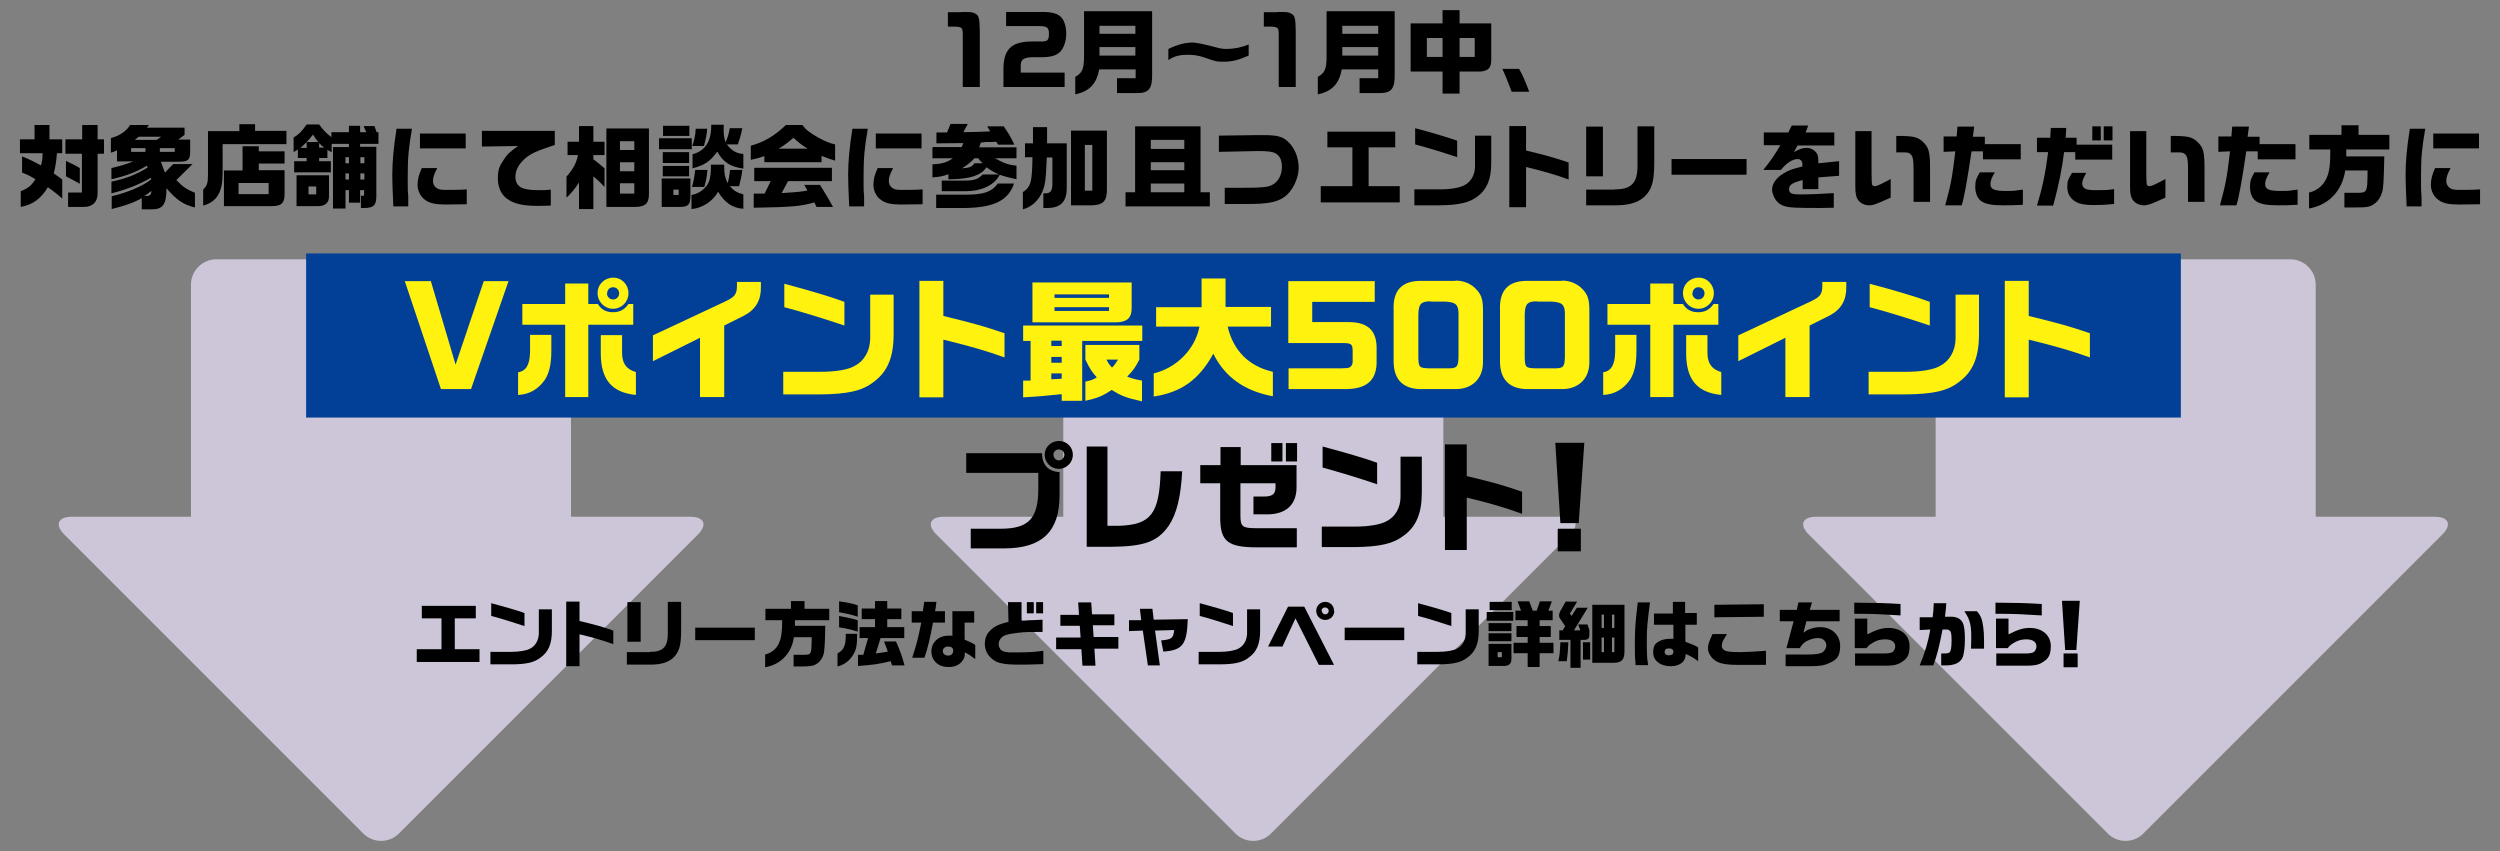 <?xml version="1.0" encoding="UTF-8"?>
<svg xmlns="http://www.w3.org/2000/svg" version="1.1" viewBox="0 0 940 320">
  <rect x="0" y="0" width="940" height="320" fill="#808080" stroke="none"/>
  <defs>
    <style>
      .cls-1 {
        fill: #024098;
      }

      .cls-2 {
        fill: #ccc6d8;
      }

      .cls-3 {
        fill: #fff20f;
      }
    </style>
  </defs>
  <!-- Generator: Adobe Illustrator 28.7.5, SVG Export Plug-In . SVG Version: 1.2.0 Build 176)  -->
  <g>
    <g id="_レイヤー_2">
      <g id="_レイヤー_1-2">
        <path class="cls-2" d="M587.6,194.3h-44.9v-87.3c0-5.2-4.3-9.5-9.5-9.5h-123.9c-5.2,0-9.5,4.3-9.5,9.5v87.3h-44.9c-5.2,0-6.5,3-2.8,6.7l112.4,112.4c3.7,3.7,9.7,3.7,13.4,0l112.4-112.4c3.7-3.7,2.4-6.7-2.8-6.7h0Z"/>
        <path class="cls-2" d="M915.6,194.3h-44.9v-87.3c0-5.2-4.3-9.5-9.5-9.5h-123.9c-5.2,0-9.5,4.3-9.5,9.5v87.3h-44.9c-5.2,0-6.5,3-2.8,6.7l112.4,112.4c3.7,3.7,9.7,3.7,13.4,0l112.4-112.4c3.7-3.7,2.4-6.7-2.8-6.7h0Z"/>
        <path class="cls-2" d="M259.6,194.3h-44.9v-87.3c0-5.2-4.3-9.5-9.5-9.5h-123.9c-5.2,0-9.5,4.3-9.5,9.5v87.3H27c-5.2,0-6.5,3-2.8,6.7l112.4,112.4c3.7,3.7,9.7,3.7,13.4,0l112.4-112.4c3.7-3.7,2.4-6.7-2.8-6.7Z"/>
        <rect class="cls-1" x="115.1" y="95.3" width="704.9" height="61.7"/>
        <path d="M361.5,4.5c3,0,3.6,0,4.5.3,2.1.8,2.3,1.6,2.4,6.9v21h-6.4V13.3c0-3-.2-3.2-3.3-3.3h-2.3v-5.4h5.1,0Z"/>
        <path d="M378.4,4.5h13.7c3.6,0,5.9.7,7.1,2.2,1.1,1.3,1.7,3.6,1.7,6.1s-.9,5.4-2.4,6.8c-1.4,1.3-3.4,1.9-6.8,1.9h-3.7c-3.4.2-4.3,1-4.2,3.6v2.2h16.5v5.4h-23v-6.3c-.1-7.8,2.9-10.8,10.7-10.8h3.5c2.4,0,2.9-.5,2.9-2.9s-.7-2.9-3.8-2.9h-12.3v-5.4h0Z"/>
        <path d="M404.3,28.9c2.6-1.5,3.2-2.8,3.3-7.2V4.2h25.6v23.7c.1,5.4-1.2,7.1-5.6,7.1h-7.6v-5.6h7v-3.3h-13.7c-1,5.4-3.6,8.2-9,9.4v-6.5h0ZM426.9,12.7v-3h-13.5v3h13.5ZM426.9,20.9v-3.2h-13.5v3.2h13.5Z"/>
        <path d="M469.5,20.9c-3.9,1.7-6.3,2.3-9.3,2.3s-3-.1-7.1-1.5c-2.4-.8-4.1-1.1-6.3-1.1-3.4,0-5.3.5-7.5,2v-4.2c3.6-1.7,6.4-2.4,9.1-2.4,1.3,0,4.4.6,9.2,1.9,1.1.3,2.3.5,3.6.5,2.8,0,5.8-.6,8.3-1.7v4.2h0Z"/>
        <path d="M480.3,4.5c3,0,3.6,0,4.5.3,2.1.8,2.3,1.6,2.4,6.9v21h-6.4V13.3c0-3-.2-3.2-3.3-3.3h-2.3v-5.4h5.1Z"/>
        <path d="M495.5,28.9c2.6-1.5,3.2-2.8,3.3-7.2V4.2h25.6v23.7c.1,5.4-1.2,7.1-5.6,7.1h-7.6v-5.6h7v-3.3h-13.7c-1,5.4-3.6,8.2-9,9.4v-6.5h0ZM518.2,12.7v-3h-13.5v3h13.5ZM518.2,20.9v-3.2h-13.5v3.2h13.5Z"/>
        <path d="M542.4,8.8V3.8h6.4v5h11.9v12.7c.2,3.8-.8,5.1-4,5.4h-7.9v8.3h-6.4v-8.3h-12V8.8h12ZM542.4,21.4v-7.1h-5.9v7.1h5.9ZM554.5,21.4v-7.1h-5.7v7.1h5.7Z"/>
        <path d="M571.2,25.9c1.5,2.7,2.4,4.9,3.8,8.6h-6.6l-.5-1.3c-1.8-4.7-1.9-4.8-3-7.3h6.3Z"/>
        <path d="M13,52.4v-5.4h5.6v5.4h4.8v5.2h-2c-.2,2.8-.5,5-1.2,7.6,1.6,1.1,1.7,1.2,3.2,2.3v7.2c-1.9-1.8-2.9-2.5-5.4-4.3-2.6,4.3-5.7,6.6-10.2,7.4v-5.9c2.9-1.2,3.9-2,5.5-4.5-2.1-1.3-3.1-1.8-5-2.5v-6.1c3,1.2,4.5,2,7.1,3.4.5-1.7.6-2.7.6-4.6H7.5v-5.2h5.4ZM30.9,52.4v-5.4h5.8v5.4h2.4v5.4h-2.4v14.9c0,3.2-1.8,5.1-5.2,5.1h-5.9v-5.4h5.2v-14.6h-6.2v-5.4h6.2,0ZM30,69.1c-2.4-1.3-3.4-1.9-5.2-2.8v-5.8c3.1,1.5,3.6,1.7,5.2,2.7v5.9Z"/>
        <path d="M44,60.6v-4.1c-1,.5-1.2.6-2.3.9v-5.5c3.1-.7,6.1-2.8,7.2-4.9h7.1l-.8,1h14.2v2.7l-2.4,1.8h4.5v4.7c0,2.8-.8,3.6-4,3.6h-7c.9,2.4,1.1,3,1.5,4.1l3.1-3.2h7.3l-6.1,6c2.4,2.5,3.8,3.5,7,4.8v5.5c-4.3-1-6.9-2.8-10.7-7.2,0,6.1-1.4,8-5.7,7.9h-3.6v-4.2c-3.2,1.8-6.2,2.8-11.3,4.1v-4.8c5.9-1.4,11.6-3.8,14.8-6.3v-.7c-4.7,2.7-9.3,4.5-14.9,5.9v-4.4c5.7-1.2,9.4-2.7,13.6-5.3l-.3-.7c-3.5,2.2-7.9,3.9-13.3,5.1v-4.2c3-.7,5.4-1.4,8.2-2.5h-6,0ZM54.7,57.1v-1.4h-5.4v1.4h5.4ZM58.9,52.6l1.7-1.2h-8.4c-.2.1-.3.3-.4.3-.5.4-.9.7-1.1.9h8.2ZM55.2,73.7c1.1,0,1.7-.6,1.7-1.7v-.2c-.8.6-1,.8-1.3,1-.4.3-.7.5-1.4.9,0,0,1.1,0,1.1,0ZM65.7,57.1v-1.4h-5.6v1.4h5.6Z"/>
        <path d="M90,49.2v-2.5h5.9v2.5h11.8v5h-24v11.1c0,7-2.2,10.6-7.3,12v-6.1c1.4-1.2,1.8-2.4,1.8-5.3v-16.6h11.8ZM84.2,64.1h7v-9.1h6.1v1.9h9.7v4.6h-9.7v2.5h9.7v9c0,3.4-1.2,4.5-4.9,4.5h-17.9v-13.5h0ZM101,73v-4.2h-11.3v4.2s11.3,0,11.3,0Z"/>
        <path d="M120,46.8c1.4,2,2.6,3.2,4.6,4.8v-1.9h6.6v-2.4h4.2v2.4h2.3l-1-2.3h4.1l.8,2.3h.7v4.4h-6.9v1.1h6.1v18.6c0,3.3-1,4.4-4.5,4.4h-1.3v-4.6h1.2v-2.1h-1.5v4.7h-4.2v-4.7h-1.3v6.9h-4.7v-23.1h6v-1.2h-6.5v3.1l-1.6-.8v3h-3.1v1.2h4.4v4.2h-13.8v-4.2h4.7v-1.2h-3.3v-3.2l-1.6,1v-5.5c1.9-1.1,3-2.2,4.9-4.9h4.7,0ZM123.7,65.9v7.7c.1,2.6-1.4,4-4.4,3.9h-7.8v-11.6h12.2ZM115.3,55.5v-2.1h4.4c-.8-.9-1.2-1.4-2-2.8-2.2,2.7-2.8,3.3-4.7,5,0,0,2.4,0,2.4,0ZM118.9,73.1v-3h-2.9v3h2.9ZM121.9,55.5c-.8-.6-1.1-.9-1.9-1.7v1.7h1.9ZM131.2,61.4v-2.3h-1.3v2.3h1.3ZM131.2,67.5v-2.3h-1.3v2.3h1.3ZM137,61.4v-2.3h-1.5v2.3h1.5ZM137,67.5v-2.3h-1.5v2.3h1.5Z"/>
        <path d="M154.9,48.3c-1.3,7.8-1.6,10.9-1.6,18.5s0,2.9.2,7.2v3.6c0,0-5.6,0-5.6,0-.3-6.8-.4-8.7-.4-11.9,0-4.9.5-10.3,1.6-17.3h5.9,0ZM164.4,63.2c-1.2,2.3-1.6,3.5-1.6,4.8s.6,2.3,1.7,2.9c.8.4,1.5.5,3.4.5,3.2,0,5.2,0,7.6-.2v5.6c-1.9,0-6.3.1-8,.1-3.8,0-6-.5-7.6-1.7-1.8-1.2-2.9-3.5-2.9-5.7s.6-4.1,1.6-6.3h5.9,0ZM175.1,50.2v5.6h-17.2v-5.6s17.2,0,17.2,0Z"/>
        <path d="M181.1,49.2h27.5c0-.1,0,5.3,0,5.3-1,.3-2,.7-2.9,1-5.1,1.7-7.3,2.9-9.5,5.3-1.6,1.8-2.4,3.7-2.4,5.7s.8,3.1,1.8,3.8c1.3.8,3.6,1.2,6.6,1.2s2.9,0,4.9-.2v6c-2,.1-3.9.1-5,.1-4.8,0-8.1-.6-10.6-2.1-2.8-1.6-4.3-4.5-4.3-8.2s.7-4.7,2.1-6.9c1.3-2.1,2.6-3.3,5.5-5.3l-13.6.2s0-6,0-6Z"/>
        <path d="M213,66.4c2.5-2.8,3.8-5.2,4.3-8.1h-3.9v-5h4.3v-5.9h5.4v5.9h4.2v5h-4.2v1.6c1.7,1.2,2.4,1.9,4.2,3.4v7c-1.7-1.8-2.4-2.5-4.2-4v12.3h-5.4v-10c-1.3,2.1-3.1,4.3-4.7,5.7,0,0,0-7.9,0-7.9ZM228.1,48.3h15.9v24.7c0,3.4-1.3,4.7-4.9,4.8h-11.1v-29.5h0ZM238.5,53.1h-5.4v3.3h5.4v-3.3ZM238.5,64.4v-3.4h-5.4v3.4h5.4ZM238.5,72.8v-3.9h-5.4v3.9h5.4Z"/>
        <path d="M260.1,52v4.1h-12.3v-4.1s12.3,0,12.3,0ZM259.6,67.1v6.3c0,3.5-.7,4.4-3.9,4.4h-6.9v-10.7s10.8,0,10.8,0ZM259.2,47.3v3.8h-9.9v-3.8h9.9ZM249.2,57.2h9.9v4.1h-9.9v-4.1ZM249.2,62.4h9.9v3.9h-9.9v-3.9ZM255.2,73.3v-2h-2v2h2ZM266,63.9c-.3,3-.5,4.1-1.2,6.4h-4.6c.7-2.6.9-3.9,1.2-6.4,0,0,4.6,0,4.6,0ZM272.3,62v1c0,2.5.4,4,1.3,5.9.5-1.8.6-2.7.9-5h4.6c-.2,2.1-.5,3.3-1.2,6.1h-3.5c1.7,1.8,2.6,2.4,5.1,3.1v5.4c-4.1-.3-6.9-2.2-9.5-6.4-2,3.6-6,6.2-10,6.5v-5.3c2.3-.4,4.3-1.6,5.8-3.6,1-1.4,1.4-3.2,1.5-6.2v-1.6h4.9ZM272.1,47v1.9c0,2,.2,3.1.7,4.6.8-1.8,1.1-2.7,1.6-5.3h4.7c-.4,2.2-.8,3.6-1.7,6.1h-4.1c1.7,2.3,3.6,3.4,6.2,3.6v5.5c-4.9-.7-7.6-2.4-9.8-6.4-2.8,3.8-4.8,5.1-9.3,6.3v-5.3c4.5-1.2,6.7-4.3,7-9.7v-1.4h4.9,0ZM265.9,48.4c-.2,2.6-.5,3.7-1.2,6.5h-4.4c.8-2.4,1.1-3.6,1.3-6.5h4.4Z"/>
        <path d="M301.6,46.9c1.4,1.9,2.7,2.9,6,4.8,2.6,1.4,4.2,2.1,6.4,2.6v6.1c-2.1-.6-3.1-1-5.1-1.8v2.4h-21.5v-2.3c-2,.7-2.8.9-5.1,1.4v-5.3c5.3-1.5,9-3.8,13.2-7.8h6.2,0ZM283.4,72.8h4.1c0,0,2.3-4.7,2.3-4.7h-6.2v-5h29.2v5h-16.5l-2.4,4.5c6.2-.4,7.4-.5,9.7-1l-1.2-2.1h5.9c2.9,4.6,3.6,5.9,4.9,8.3h-6.2l-.8-1.7c-4.8,1.4-8.4,1.8-22.8,2v-5.3h0ZM303.7,55.9c-2-1.2-3.2-2.1-5.4-4.1-2.1,1.9-3.3,2.7-5.5,4.1h10.9Z"/>
        <path d="M326.3,48.3c-1.3,7.8-1.6,10.9-1.6,18.5s0,2.9.2,7.2v3.6c0,0-5.6,0-5.6,0-.3-6.8-.4-8.7-.4-11.9,0-4.9.5-10.3,1.6-17.3h5.9,0ZM335.8,63.2c-1.2,2.3-1.6,3.5-1.6,4.8s.6,2.3,1.7,2.9c.8.4,1.5.5,3.4.5,3.2,0,5.2,0,7.6-.2v5.6c-1.9,0-6.3.1-8,.1-3.8,0-6-.5-7.6-1.7-1.8-1.2-2.9-3.5-2.9-5.7s.6-4.1,1.6-6.3h5.9,0ZM346.5,50.2v5.6h-17.2v-5.6s17.2,0,17.2,0Z"/>
        <path d="M350.8,55.3h10.8l.6-1.5c-6.4.1-7.2.1-10.1.1v-4.1h4l1.3-3.2h6.5l-1.7,3.1c5-.1,6-.1,10.1-.3-.5-.8-.6-1-1.1-1.9h6.2c2.2,3.2,2.7,4.2,4,6.9h-6.1c-.3-.5-.4-.6-.7-1.1-1,0-1.6.1-1.9.1h-2.2c0,.1-1.7.2-1.7.2l-.6,1.8h14v4.1h-8.1c3.4,1.9,5.1,2.5,8.1,2.8v5.1c-6-1.3-7.7-2-11.3-4.5-1.9,3-6.1,4.4-13.3,4.5h-1v-1.9c-2.1.8-3.3,1-6,1.2v-4.9c3.8-.2,5.3-.7,7.7-2.3h-7.7v-4.1h0ZM381.3,69c-2.2,6.3-7.4,9-18.2,9.2h-11.1v-5h11c6.9,0,9.8-1,12.2-4.2h6.1,0ZM375.9,65.7c-2,3.9-6.8,6.2-12.9,6.2h-8.9v-4h8.3c4.1,0,5.3-.5,7.1-2.3h6.4ZM369.5,61.4c-1-.9-1.1-1.1-1.7-1.9h-1.4c-1.6,1.7-2.5,2.4-4.7,3.8,2.9-.2,3.8-.6,4.7-1.9h3.1Z"/>
        <path d="M385.4,59.2v-5.3h3v-6.1h5.3v6.1h7.4v16.7c0,5.4-2.4,7.7-7.7,7.6h-1.1v-5.5h1c1.7-.1,2.3-1,2.4-3.2v-10.3h-2.1c-.4,9.2-.6,10.5-2,13.6-1.5,3-4.1,5.2-7,5.9v-6.5c1.5-.8,2.6-2.3,3-4.2.3-1.1.6-4.9.6-8.9h-3ZM416.2,49.1v21.7c.1,4.7-1.3,6.3-5.7,6.4h-7.8v-28.1h13.5ZM410.7,71.7v-17.2h-2.8v17.2h2.8Z"/>
        <path d="M426.8,72.3v-24.8h24.6v24.8h3.5v5.3h-31.7v-5.3h3.6ZM445.3,56v-3.4h-12.6v3.4h12.6ZM445.3,64v-3h-12.6v3s12.6,0,12.6,0ZM445.3,72.3v-3.3h-12.6v3.3h12.6Z"/>
        <path d="M472.7,50.8h1.4s.9,0,.9,0c5,0,7.1.5,9,2.2,2.7,2.3,4.3,6.2,4.3,10.1s-2.3,9.1-5.9,11.3c-2.7,1.7-6.1,2.3-13.5,2.3h-8.4v-6.1h7.7c5.8,0,8.4-.2,10-1,2.3-1.1,3.8-3.7,3.8-6.8s-1.1-4.5-2.7-5.3c-1.1-.5-3-.7-5.9-.7h-.8l-14.3.3v-6.1l14.3-.2h0Z"/>
        <path d="M496.7,70h11.8v-14.6h-9.4v-5.9h25.5v5.9h-10v14.6h11.7v6.1h-29.7v-6.1h0Z"/>
        <path d="M560.7,51v10.4c0,6-1.6,9.8-5.2,12.5-3,2.3-6.9,3.2-14.2,3.3h-9.5v-6h9.6c4.1,0,7.4-.6,9.1-1.5,2.5-1.2,4.1-3.9,4.1-7.1v-11.6h6.1ZM532.1,48.2c6.1,1.6,12.7,3.6,15.8,4.7v6.2c-5.3-1.8-11.3-3.6-15.8-4.8,0,0,0-6.1,0-6.1Z"/>
        <path d="M573.8,47.4v9.2c8,1.9,10.9,2.8,16,4.5v6.4c-4.6-1.7-9-3-16-4.7v15.1h-6.3v-30.5h6.3Z"/>
        <path d="M607.2,71.2c6.4,0,8.6-2.5,8.5-9.4v-14.3h6.3v13.2c0,6.5-.6,9.6-2.7,12.2-2.3,2.9-6.2,4.3-11.6,4.3h-11.3v-5.9h10.8ZM596.4,47.6h6.3v18.7h-6.3v-18.7Z"/>
        <path d="M656.7,59.8v5.9h-28.2v-5.9h28.2Z"/>
        <path d="M663.2,54.7v-4.9h9.2l1.3-2.6h6.2l-1,2.6h10.8v4.9h-13.8l-1.4,2.5c2.2-1.2,3.3-1.6,4.8-1.6s3.1.8,3.9,2.2c.4.8.5,1.4.5,3.6l7.8-.8v5.5l-7.8.6v4.4h-5.9v-3.4c-3.9,1-5.1,1.8-5.1,3.4s.9,2,4.3,2,8.1-.2,12.5-.5v5.5c-2.4,0-3.4.1-5,.1-9.3,0-11.8-.1-13.8-.8-1.8-.6-3.1-1.9-3.9-3.9-.3-.8-.5-1.5-.5-2.2,0-2.2,1.6-4.5,4.3-6.1,1.8-1.1,3.3-1.7,7.1-2.6,0-1.1,0-1.6-.3-2-.3-.5-.8-.8-1.4-.8-2,0-4.2,1.4-6.4,4.1h-6.6c2.8-3.5,4.2-5.5,6.4-9.3h-6.2,0Z"/>
        <path d="M703.7,49.2v15.9c0,2.8.1,4.2.3,4.5.2.3.6.4,1,.4.7,0,2.4-.8,5.9-2.7v7c-5.3,2.4-6.5,2.9-8.1,2.9s-3.1-.7-4-1.8c-.9-1.2-1.2-2.4-1.2-5.4v-20.7h6.1,0ZM719.5,75.9v-12.3c0-3.6-.3-5-1.2-5.7-.5-.4-1.1-.6-2-.6h-3.3v-6.2c6.6,0,7.9.4,9.9,2.1,2.4,2.3,2.8,3.8,2.8,10.5v12.2h-6.3,0Z"/>
        <path d="M735.7,51.5l.3-3.9h6.3l-.5,3.8h4.5c0,0,0,2.8,0,2.8h13.5v5.7h-14.2v-3h-4.3c-1.7,11.5-2.8,17.5-3.7,20.3h-6.2c2.2-8.1,2.6-10.2,3.8-20.3l-4.4.2v-5.8h5c0,0,0,0,0,0ZM750,64.9c-1.2,2-1.6,3.2-1.6,4.3,0,2,1.5,2.6,5.9,2.6s3-.2,6.3-.5v5.7c-3.6.2-5.4.2-7.2.2-4.2,0-6.5-.4-8.2-1.4-1.6-1-2.5-3-2.5-5.5s.4-3.2,1.7-5.5c0,0,5.7,0,5.7,0Z"/>
        <path d="M765.8,51.8h5.1l.2-3.7h5.8l-.2,3.7h4.1v2.6h13.4v5.6h-13.9v-2.8h-4.2c-.8,6.4-2,12.4-4.1,20.1h-6.1c2-6.5,3.2-12.2,4.2-20.1h-4.2v-5.4ZM784.4,65c-1.2,2.3-1.5,3.2-1.5,4s.5,1.7,1.2,2c.8.4,1.9.5,4.6.5s3.6,0,6.2-.4v5.6c-2.8.3-4.9.4-7.7.4s-5-.3-6.5-1.1c-2.2-1.2-3.4-3.1-3.4-5.7s.4-2.9,1.8-5.3h5.4,0ZM789.9,47.5v5.3h-3.2v-5.3h3.2ZM794.3,47.5v5.3h-3.3v-5.3h3.3Z"/>
        <path d="M807,49.2v15.9c0,2.8.1,4.2.3,4.5.2.3.6.4,1,.4.7,0,2.4-.8,5.9-2.7v7c-5.3,2.4-6.5,2.9-8.1,2.9s-3.1-.7-4-1.8c-.9-1.2-1.2-2.4-1.2-5.4v-20.7h6.1,0ZM822.7,75.9v-12.3c0-3.6-.3-5-1.2-5.7-.5-.4-1.1-.6-2-.6h-3.3v-6.2c6.6,0,7.9.4,9.9,2.1,2.4,2.3,2.8,3.8,2.8,10.5v12.2h-6.3,0Z"/>
        <path d="M839,51.5l.3-3.9h6.3l-.5,3.8h4.5c0,0,0,2.8,0,2.8h13.5v5.7h-14.2v-3h-4.3c-1.7,11.5-2.8,17.5-3.7,20.3h-6.2c2.2-8.1,2.6-10.2,3.8-20.3l-4.4.2v-5.8h5c0,0,0,0,0,0ZM853.3,64.9c-1.2,2-1.6,3.2-1.6,4.3,0,2,1.5,2.6,5.9,2.6s3-.2,6.3-.5v5.7c-3.6.2-5.4.2-7.2.2-4.2,0-6.5-.4-8.2-1.4-1.6-1-2.5-3-2.5-5.5s.4-3.2,1.7-5.5c0,0,5.7,0,5.7,0Z"/>
        <path d="M868.3,56.2v-5.5h12.1v-3.6h6.4v3.6h11.6v5.5h-16.2v2.6h14.3c-.2,8.7-.3,11.7-.8,13.4-.5,1.8-1.5,3.4-2.9,4.4-1.9,1.3-2.7,1.4-7.3,1.4h-4v-5.5h4.6c3.9,0,4-.1,4.1-7.2v-1.2s-8.4,0-8.4,0c-1.1,7.6-6.2,13-13.6,14.3v-6c3-.7,5.3-2.6,6.6-5.4,1.1-2.5,1.4-5.3,1.4-10.8h-7.9,0Z"/>
        <path d="M911.9,48.3c-1.3,7.8-1.6,10.9-1.6,18.5s0,2.9.2,7.2v3.6c0,0-5.6,0-5.6,0-.3-6.8-.4-8.7-.4-11.9,0-4.9.5-10.3,1.6-17.3,0,0,5.9,0,5.9,0ZM921.4,63.2c-1.2,2.3-1.6,3.5-1.6,4.8s.6,2.3,1.7,2.9c.8.4,1.6.5,3.4.5,3.2,0,5.2,0,7.6-.2v5.6c-1.9,0-6.3.1-8,.1-3.8,0-6-.5-7.6-1.7-1.8-1.2-2.9-3.5-2.9-5.7s.6-4.1,1.6-6.3h5.9,0ZM932.1,50.2v5.6h-17.2v-5.6s17.2,0,17.2,0Z"/>
        <path d="M156.6,244.1h9.4v-11.6h-7.4v-4.7h20.3v4.7h-7.9v11.6h9.3v4.8h-23.6v-4.8Z"/>
        <path d="M207.5,229.1v8.2c0,4.8-1.3,7.8-4.2,9.9-2.4,1.9-5.4,2.6-11.3,2.6h-7.6v-4.7h7.7c3.3,0,5.9-.5,7.2-1.2,2-1,3.2-3.1,3.3-5.6v-9.2h4.9ZM184.7,226.8c4.9,1.3,10.1,2.8,12.5,3.7v4.9c-4.2-1.4-9-2.9-12.5-3.8v-4.8h0Z"/>
        <path d="M217.9,226.2v7.3c6.4,1.5,8.7,2.2,12.7,3.6v5.1c-3.7-1.3-7.1-2.4-12.7-3.7v12h-5v-24.3h5Z"/>
        <path d="M244.4,245.1c5.1,0,6.8-2,6.7-7.4v-11.4h5v10.5c0,5.2-.5,7.6-2.2,9.7-1.8,2.3-4.9,3.4-9.2,3.4h-9v-4.7h8.6,0ZM235.9,226.4h5v14.9h-5v-14.9Z"/>
        <path d="M283.8,236v4.7h-22.4v-4.7h22.4Z"/>
        <path d="M287.8,233.2v-4.3h9.6v-2.9h5.1v2.9h9.3v4.3h-12.9v2.1h11.4c-.1,6.9-.3,9.3-.6,10.6-.4,1.4-1.2,2.7-2.3,3.5-1.5,1-2.1,1.1-5.8,1.2h-3.2v-4.4h3.6c3.1,0,3.1-.1,3.2-5.7v-.9s-6.7,0-6.7,0c-.8,6-5,10.3-10.8,11.3v-4.8c2.4-.6,4.2-2.1,5.2-4.3.9-2,1.2-4.2,1.2-8.6h-6.3Z"/>
        <path d="M314.9,245.7c1.3-.8,1.9-1.3,2.3-2.2.6-1,.8-2.5.8-4.3s0-.5,0-.9h4.3c0,4.6-.4,6.2-1.7,8.2-1.4,2.1-3.3,3.5-5.7,4.1v-5h0ZM315.5,226.1c2.8.4,5,.8,7,1.5v4.3c-1.6-.6-4.1-1.2-7-1.7v-4.1ZM322.5,237.5c-2.1-.7-4.5-1.3-7-1.6v-4.3c2.7.5,5.9,1.2,7,1.6v4.3h0ZM322.6,246.2h2c0,0,1.8-6.3,1.8-6.3h-3.2v-4.1h5.8v-3h-5v-4h5v-2.8h4.6v2.8h5.3v4h-5.3v3h6.4v4.1h-8.9l-1.8,5.8c1.8-.2,2.7-.4,4.5-.7-.4-1.3-.5-1.4-1.4-3.8h4.5c1.6,3.6,2.3,5.6,3.2,9h-4.7l-.5-1.6c-4.5,1.1-6.7,1.4-12.3,1.8v-4.3h0Z"/>
        <path d="M347,229.8c.2-1.4.3-2,.5-3.5h4.6c-.3,2.3-.3,2.4-.5,3.5h3.7v4.3h-4.5c-1.1,5.9-1.9,9.4-3.2,13.2h-4.6c1.8-5.6,2.1-6.8,3.4-13.2h-3.6v-4.3h4.2ZM358.2,229.8h8.1v4.3h-3.6v6.4c2.8,1.2,2.9,1.3,4,2v5.3c-1.9-1.4-2.5-1.8-3.9-2.5,0,1.5-.2,2.2-.9,3.1-1,1.5-2.8,2.4-5.2,2.4s-4.2-.8-5.4-2.4c-.7-.9-1.1-2.1-1.1-3.5,0-3.4,2.7-5.9,6.5-5.9s.8,0,1.4.2v-9.5h0ZM354.5,244.8c0,1,.8,1.7,2,1.7s1.9-.7,1.9-1.8-.7-1.6-1.9-1.6-2,.7-2,1.7Z"/>
        <path d="M379.1,226.4h5v7c1.3,0,2.4-.2,2.8-.2.4,0,1.6,0,5.1-.2v4.6c-4.7,0-6.5,0-9,.3-4.5.5-5.9,1-6.9,2.4-.4.6-.6,1.3-.6,2s.4,1.7,1,2.2c.5.4,1.6.7,2.9.8.4,0,1.2,0,2.5,0,4.6,0,6.6-.1,10.4-.6v5c-4.7.2-7,.2-9.1.2-5.6,0-8.2-.5-10.1-2.1-1.8-1.4-2.8-3.5-2.8-5.6s.6-3.7,1.9-5c1.6-1.7,3.4-2.5,7-3.4l-.2-7.6h0ZM388.7,226.4v4.2h-2.6v-4.2h2.6ZM392.2,226.4v4.2h-2.6v-4.2h2.6Z"/>
        <path d="M397.1,239.7h9.2c0-.1-.3-4.4-.3-4.4h-7.3c0,.1,0-4.1,0-4.1h7c0-.1-.3-4.7-.3-4.7h4.9l.3,4.5h8.4c0-.1,0,4.1,0,4.1h-8.1c0,.1.3,4.4.3,4.4h9.3c0-.1,0,4.4,0,4.4h-9c0,.1.4,6.4.4,6.4h-4.9l-.4-6.2h-9.5c0,.1,0-4.4,0-4.4h0Z"/>
        <path d="M424.4,233.2h4.7c0-.1-.5-4.3-.5-4.3h4.7l.5,4.1,12.8-.2c-.3,9.5-1.9,11.7-9.2,12.2l-.8-4.2c4.1-.4,4.5-.8,4.9-3.9l-7.2.2,1.8,13.1h-4.5l-1.9-13.1-5.2.2v-4.1h0Z"/>
        <path d="M473.8,229.1v8.2c0,4.8-1.3,7.8-4.2,9.9-2.4,1.9-5.4,2.6-11.3,2.6h-7.6v-4.7h7.7c3.3,0,5.9-.5,7.2-1.2,2-1,3.2-3.1,3.3-5.6v-9.2h4.9ZM451.1,226.8c4.9,1.3,10.1,2.8,12.5,3.7v4.9c-4.2-1.4-9-2.9-12.5-3.8v-4.8h0Z"/>
        <path d="M484.4,228.1h6l11.2,21.9h-5.7l-8.8-17.5-4.9,10.6h-5.4l7.5-15h0ZM501.7,229.7c0,1.9-1.5,3.4-3.4,3.4s-3.4-1.5-3.4-3.4,1.5-3.4,3.4-3.4,3.3,1.5,3.3,3.4h0ZM497,229.7c0,.7.6,1.3,1.3,1.3s1.3-.6,1.3-1.3-.6-1.3-1.4-1.3-1.3.6-1.3,1.3h0Z"/>
        <path d="M528,236v4.7h-22.4v-4.7h22.4Z"/>
        <path d="M556,229.1v8.2c0,4.8-1.3,7.8-4.2,9.9-2.4,1.9-5.4,2.6-11.3,2.6h-7.6v-4.7h7.7c3.3,0,5.9-.5,7.2-1.2,2-1,3.2-3.1,3.3-5.6v-9.2h4.9ZM533.2,226.8c4.9,1.3,10.1,2.8,12.5,3.7v4.9c-4.2-1.4-9-2.9-12.5-3.8v-4.8h0Z"/>
        <path d="M569,230.1v3.3h-10v-3.3h10ZM568.3,242.1v5.6c0,1.9-.9,2.7-3,2.7h-5.6v-8.3h8.7ZM559.7,234.3h8.6v3h-8.6v-3ZM568.3,238.1v3h-8.6v-3h8.6ZM568.4,226.3v3.1h-8.3v-3.1h8.3ZM564.7,245.2h-1.6v1.9h1.6v-1.9ZM569.1,241.7h5.3v-2.2h-4.2v-4.1h4.2v-2.2h-4.6v-3.6h2.1l-1.3-3.5h4.4l1.3,3.5h1.5l1.2-3.5h4.5l-1.3,3.5h1.6v3.6h-4.9v2.2h4.2v4.1h-4.2v2.2h5.2v3.9h-5.2v5.2h-4.5v-5.2h-5.3v-3.9h0Z"/>
        <path d="M589.7,241.5c-.1,3-.3,5.1-.6,7.1h-3.2c.5-1.9.6-2.9.8-7.1h3,0ZM593,226.2l-2.7,4.5.6.9,2-3.1h4.1l-5.2,8.5h2.4l-.8-2.2h3.5l.7,2.1v1.9c0,1.2-.4,1.7-1.8,1.8h-1.5v10.5h-3.8v-10.5h-4.2v-3.6h1.3l.9-1.6-1.9-2.8c-.3-.4-.4-.7-.4-1.2s.2-1,.4-1.5l2.1-3.7h4.2ZM597.9,241.5v6.5h-2.7v-6.5h2.7ZM610.8,227.4v17.5c0,3.1-1,4.2-3.8,4.3h-8.3v-21.8h12.1ZM603.1,236.1v-5h-.9v5h.9ZM603.1,245.2v-5.5h-.9v5.5h.9ZM607,236.1v-5h-.9v5h.9ZM607,245.2v-5.5h-.9v5.5h.9Z"/>
        <path d="M620.4,226.5c-.9,6.8-1.2,9.9-1.2,13.5,0,5.9,0,6.9.5,10.1h-4.7c-.3-3.2-.3-4.4-.3-7.6,0-6.2.2-8.4,1.1-16h4.6ZM629,234.9h-7.1v-4.2h7.1v-4.4h4.6v4.2h4.4v4.4h-4.3v5s0,1.4,0,1.4c2.9,1.1,3.4,1.3,4.8,2.1v5.2c-1.9-1.4-3-2-4.7-2.7,0,1.3-.3,2-.8,2.7-1,1.2-2.7,1.9-4.8,1.9-3.9,0-6.6-2.1-6.6-5.1s1-3.6,2.5-4.4c.9-.5,2.3-.8,3.7-.8s.8,0,1.4,0v-5.3h0ZM625.9,245.1c0,.8.6,1.3,1.4,1.3,1.3,0,1.9-.4,1.9-1.3s-.6-1.3-1.7-1.3-1.6.5-1.6,1.3h0Z"/>
        <path d="M649.3,238.5c-.2.3-.3.6-.5.8-1.1,1.7-1.4,2.5-1.4,3.5s.6,1.8,2.1,2.1c.8.2,2.8.3,4.6.3s6.1-.2,9.9-.5v5.3h-2.9s-5,0-5,0c-1.8,0-5.6,0-6.6-.2-2.8-.3-4.5-1-5.9-2.6-.9-1.1-1.4-2.2-1.4-3.5s.3-2.2,1.7-5.3h5.3ZM663.2,227.2v4.7l-18.6.2v-4.7l18.6-.2h0Z"/>
        <path d="M675.6,229.3l.6-2.8h5.1l-.8,2.8h11.2v4.3h-12.5l-1.1,4.3c1.1-.8,1.6-1.1,2.5-1.4,1.3-.5,2.6-.7,3.8-.7,4.4,0,7.5,3,7.5,7.1s-1.5,5.3-4.3,6.5c-1.9.9-3.7,1.1-8.1,1.1h-8.1v-4.4h8.1c2.4,0,4.4-.2,5.3-.6,1-.4,1.9-1.7,1.9-2.8,0-1.6-1.3-2.8-3-2.8s-3.1.5-4.5,1.2c-1,.6-1.6,1.2-2.5,2.6h-5l2.7-10.1h-5.2v-4.3h6.3Z"/>
        <path d="M714.6,231.4c-6.6-.4-10.2-.6-14.4-.6h-3v-4.2c9.6.1,10.2.1,17.4.5v4.3ZM697.4,245.7h6.1c3.2,0,5.1,0,5.7,0,1.8-.1,2.4-.4,2.8-.9.4-.6.6-1.2.6-1.8,0-1.6-1.4-2.6-3.7-2.6s-3.7.6-5.1,1.5c-.7.4-1.2.8-2,1.8h-4.4v-11.1h4.7v5.9c3.6-1.8,5.6-2.4,8-2.4,4.7,0,7.9,2.8,7.9,6.8s-1.3,5.1-3.6,6.4c-1.2.7-2.4.9-4.8,1-1.2,0-2,0-6,0h-6.1v-4.6h0Z"/>
        <path d="M726.7,231.9c.2-1.5.3-2.6.4-5.1h4.7c-.1,1.8-.2,2.8-.5,5.1h2.6c1.9,0,3.5.9,4.1,2.3.6,1.2.8,3.4.8,6.2s-.3,5.5-.9,6.9c-.9,1.9-3,2.9-6.4,2.9s-.9,0-1.6,0v-4.5c.5,0,1.3,0,1.4,0,1.4,0,2-.3,2.2-1.4.2-.6.3-2.4.3-3.6s-.1-2.6-.3-3c-.2-.6-.8-1-1.6-1h-1.5c-1.4,7.1-2.1,9.8-3.5,13.5h-5.1c1.9-4.5,3.2-8.9,4-13.5l-4,.2v-4.8h4.8ZM743.3,229.8c1.5,1.7,2,3,2.4,6,.2,1.4.3,3.1.3,5.1s0,1.4,0,3h-4.9c0-1.9.1-2.8.1-3.9,0-3.6-.2-5.1-.8-6.8-.5-1.3-1-2.2-1.8-3.4h4.8Z"/>
        <path d="M767.7,231.4c-6.6-.4-10.2-.6-14.4-.6h-3v-4.2c9.6.1,10.2.1,17.4.5v4.3ZM750.5,245.7h6.1c3.2,0,5.1,0,5.7,0,1.8-.1,2.4-.4,2.8-.9.4-.6.6-1.2.6-1.8,0-1.6-1.4-2.6-3.7-2.6s-3.7.6-5.1,1.5c-.7.4-1.2.8-2,1.8h-4.4v-11.1h4.7v5.9c3.6-1.8,5.6-2.4,8-2.4,4.7,0,7.9,2.8,7.9,6.8s-1.3,5.1-3.6,6.4c-1.2.7-2.4.9-4.8,1-1.2,0-2,0-6,0h-6.1v-4.6h0Z"/>
        <path d="M782,225.9l-1.3,18.5h-4.2l-1.2-18.5h6.7ZM781.2,245.7v5.2h-5.3v-5.2h5.3Z"/>
        <path class="cls-3" d="M162,105.7l9.3,31.4,10.6-31.4h9.3l-14.1,40.6h-11.3l-13.6-40.6h9.8,0Z"/>
        <path class="cls-3" d="M207.3,125.9v6c0,5-.8,8.5-2.5,11-2.5,3.5-5.8,5.4-10,5.6v-8.5c3-.5,4.4-2.8,4.5-7.7v-6.4h8ZM196.4,114.3h16.1v-7.7h8.7v7.7h3.6c1.2,2.1,3.2,3.1,5.7,3.1s4.4-1,5.8-3.1h1.8v7.8h-16.9v27.2h-8.7v-27.2h-16.1v-7.8h0ZM236.3,110.3c0,3.2-2.6,5.8-5.8,5.8s-5.8-2.6-5.8-5.9,2.6-5.8,5.9-5.8,5.7,2.7,5.7,5.8h0ZM233.9,125.9v6.6c0,4.1,1.5,6.3,5.2,7.4v8.6c-9-.9-13.1-5.7-13.2-15.3v-7.2h8ZM228.2,110.3c0,1.2,1,2.3,2.3,2.3s2.3-1,2.3-2.3-1-2.3-2.3-2.3-2.2,1-2.2,2.3Z"/>
        <path class="cls-3" d="M245.5,126.1l27.3-12.8c3.6-1.7,4.3-2.8,4.3-6v-1.3h9v1.9c.1,4.9-1.9,8.4-6.2,10.7l-7.6,3.8v26.9h-9.1v-22.3l-17.7,8.8v-9.7h0Z"/>
        <path class="cls-3" d="M336,110.8v14.9c0,8.6-2.3,14.1-7.5,17.9-4.3,3.4-9.8,4.6-20.3,4.7h-13.7v-8.5h13.8c5.9,0,10.7-.8,13-2.2,3.6-1.8,5.8-5.6,5.9-10.2v-16.6h8.8,0ZM294.9,106.7c8.8,2.3,18.2,5.1,22.6,6.8v8.9c-7.7-2.6-16.2-5.2-22.6-6.9v-8.7Z"/>
        <path class="cls-3" d="M354.7,105.6v13.2c11.5,2.8,15.7,4,23,6.5v9.1c-6.6-2.4-12.8-4.2-23-6.7v21.7h-9v-43.8h9Z"/>
        <path class="cls-3" d="M387.5,143v-14.8h-2.8v-5.8h44.8v5.8h-22.6v22.5h-7.7v-2.5c-5.8.6-8.8.9-14.5,1.2v-6.3h2.8c0-.1,0-.1,0-.1ZM425.5,106.2v9.8c0,3.6-1.9,5.2-5.9,5.2h-31.4v-15h37.3ZM399.2,130.1v-2h-3.9v2h3.9ZM399.2,136.4v-2.2h-3.9v2.2h3.9ZM399.2,142.4v-2h-3.9v2.2l3.9-.2h0ZM417,112v-1.3h-20.5v1.3h20.5ZM417,116.9v-1.4h-20.5v1.4h20.5ZM428.4,135.2c-1.6,3.1-2.4,4.2-4.6,6.4,2.1.8,2.9,1,5.6,1.5v7.8c-6-1.3-7.9-2.1-11.4-4.3-3.4,2.3-5.4,3.1-9.9,4.1v-7.2c2.2-.5,2.8-.7,4.3-1.6-1.9-2.1-2.6-3.2-4.3-6.7v-5.5h20.3v5.5h0ZM416,135.2c.9,1.6,1,1.8,2.1,3,1-1,1.2-1.3,2.3-3h-4.4Z"/>
        <path class="cls-3" d="M434.7,122.8v-7.3h17.1v-10.8h9v10.7h17.1v7.4h-16.3c2.1,9,7.9,14.9,17,17v9.2c-10.7-2-18-7.2-22.4-16-5.4,9.8-12,14.5-22.4,16.1v-8.7c8.7-2.1,15.6-9.2,17.2-17.6h-16.4Z"/>
        <path class="cls-3" d="M484.4,105.7h32.5v7.8h-23.5v7.6h13.9c6.9.1,10.1,3.1,10.3,9.2v6.5c-.3,6.5-4.1,9.5-11.8,9.5h-21.3v-7.8h17.5c2.5,0,3.2,0,4-.1h.2s.1,0,.1,0c1.4,0,2.3-1,2.3-2.4v-3.9c0-3-.5-3.2-5.3-3.1h-18.9v-23.2h0Z"/>
        <path class="cls-3" d="M547.3,105.5c2.8,0,5.4,1,7.3,2.8,2.3,2.2,3,4.1,3,8.2v19.3c.2,6.6-4.2,10.8-11,10.5h-11.7c-7.1.2-10.9-3.4-10.9-10.4v-19.4c-.3-7.3,3.1-10.9,10.2-10.9h13.1ZM537.9,113.3c-3.6,0-4.5,1-4.6,4.9v15.3c0,4.8.2,4.9,4.5,5h6.7c3.4,0,3.8-.6,3.9-4.4v-16.1c0-3.5-1.1-4.4-5.1-4.6h-5.4Z"/>
        <path class="cls-3" d="M587.3,105.5c2.8,0,5.4,1,7.3,2.8,2.3,2.2,3,4.1,3,8.2v19.3c.2,6.6-4.2,10.8-11,10.5h-11.7c-7.1.2-10.9-3.4-10.9-10.4v-19.4c-.3-7.3,3.1-10.9,10.2-10.9h13.1ZM577.9,113.3c-3.6,0-4.5,1-4.6,4.9v15.3c0,4.8.2,4.9,4.5,5h6.7c3.4,0,3.8-.6,3.9-4.4v-16.1c0-3.5-1.1-4.4-5.1-4.6h-5.4Z"/>
        <path class="cls-3" d="M615.3,125.9v6c0,5-.8,8.5-2.5,11-2.5,3.5-5.8,5.4-10,5.6v-8.5c3-.5,4.4-2.8,4.5-7.7v-6.4h8.1,0ZM604.4,114.3h16.1v-7.7h8.7v7.7h3.6c1.2,2.1,3.2,3.1,5.7,3.1s4.4-1,5.8-3.1h1.8v7.8h-16.9v27.2h-8.7v-27.2h-16.1v-7.8h0ZM644.4,110.3c0,3.2-2.6,5.8-5.8,5.8s-5.8-2.6-5.8-5.9,2.6-5.8,5.9-5.8,5.7,2.7,5.7,5.8h0ZM642,125.9v6.6c0,4.1,1.5,6.3,5.2,7.4v8.6c-9-.9-13.1-5.7-13.2-15.3v-7.2h8ZM636.3,110.3c0,1.2,1,2.3,2.3,2.3s2.3-1,2.3-2.3-1-2.3-2.3-2.3-2.2,1-2.2,2.3Z"/>
        <path class="cls-3" d="M653.6,126.1l27.3-12.8c3.6-1.7,4.3-2.8,4.3-6v-1.3h9v1.9c.1,4.9-1.9,8.4-6.2,10.7l-7.6,3.8v26.9h-9.1v-22.3l-17.7,8.8v-9.7h0Z"/>
        <path class="cls-3" d="M744.1,110.8v14.9c0,8.6-2.3,14.1-7.5,17.9-4.3,3.4-9.8,4.6-20.3,4.7h-13.7v-8.5h13.8c5.9,0,10.7-.8,13-2.2,3.6-1.8,5.8-5.6,5.9-10.2v-16.6h8.8,0ZM703,106.7c8.8,2.3,18.2,5.1,22.6,6.8v8.9c-7.7-2.6-16.2-5.2-22.6-6.9v-8.7Z"/>
        <path class="cls-3" d="M762.8,105.6v13.2c11.5,2.8,15.7,4,23,6.5v9.1c-6.6-2.4-12.8-4.2-23-6.7v21.7h-9v-43.8h9Z"/>
        <path d="M363.2,170.4h28.6c0,4.4,2.4,6.9,6.6,7.1v8.7c0,13.7-6.6,20-20.9,20h-12.5v-7.4h11.3c10.5,0,14.1-3.9,14.1-15v-6h-27.1v-7.5h0ZM403.4,171c0,2.9-2.4,5.3-5.3,5.3s-5.3-2.4-5.3-5.3,2.4-5.2,5.4-5.2,5.2,2.4,5.2,5.2ZM396.1,171c0,1.1.9,2.1,2,2.1s2.1-.9,2.1-2.1-.9-2-2.1-2-2,.9-2,2Z"/>
        <path d="M416.4,167.9v29.8h4.3c12.1-.4,15.2-4.5,15.7-20.5h8.1c-.5,9.5-2,15.8-5,20.4-4.3,6.1-9.1,7.9-22.1,8h-8.8v-37.7h7.7Z"/>
        <path d="M458.9,174.9v-6.8h7.6v6.8h21v8.3c0,6.7-4.1,10.3-11.4,10.2h-4.8v-6.7h3.9c3.2,0,4.4-.9,4.4-3.5v-1.5h-13.2v12.1c0,4.2.7,4.8,6,4.8h15.2v7.2h-14.9c-11,0-13.8-2.2-13.9-10.9v-13.2h-7.5v-6.8h7.5,0ZM482.2,166.6v6.9h-4.2v-6.9h4.2ZM483.5,166.6h4.2v6.9h-4.2v-6.9Z"/>
        <path d="M534.6,171.7v13.5c0,7.8-2.1,12.8-6.8,16.2-3.9,3-8.9,4.2-18.4,4.3h-12.4v-7.7h12.5c5.3,0,9.7-.8,11.8-2,3.3-1.6,5.3-5.1,5.3-9.2v-15.1h8ZM497.3,167.9c8,2.1,16.5,4.6,20.5,6.1v8.1c-6.9-2.4-14.7-4.7-20.5-6.3v-7.9h0Z"/>
        <path d="M551.5,167v12c10.4,2.5,14.2,3.6,20.8,5.9v8.3c-6-2.2-11.6-3.9-20.8-6.1v19.7h-8.2v-39.7h8.2Z"/>
        <path d="M595.7,166.5l-2.1,30.2h-6.9l-1.9-30.2h11ZM594.4,198.8v8.5h-8.7v-8.5h8.7Z"/>
      </g>
    </g>
  </g>
</svg>